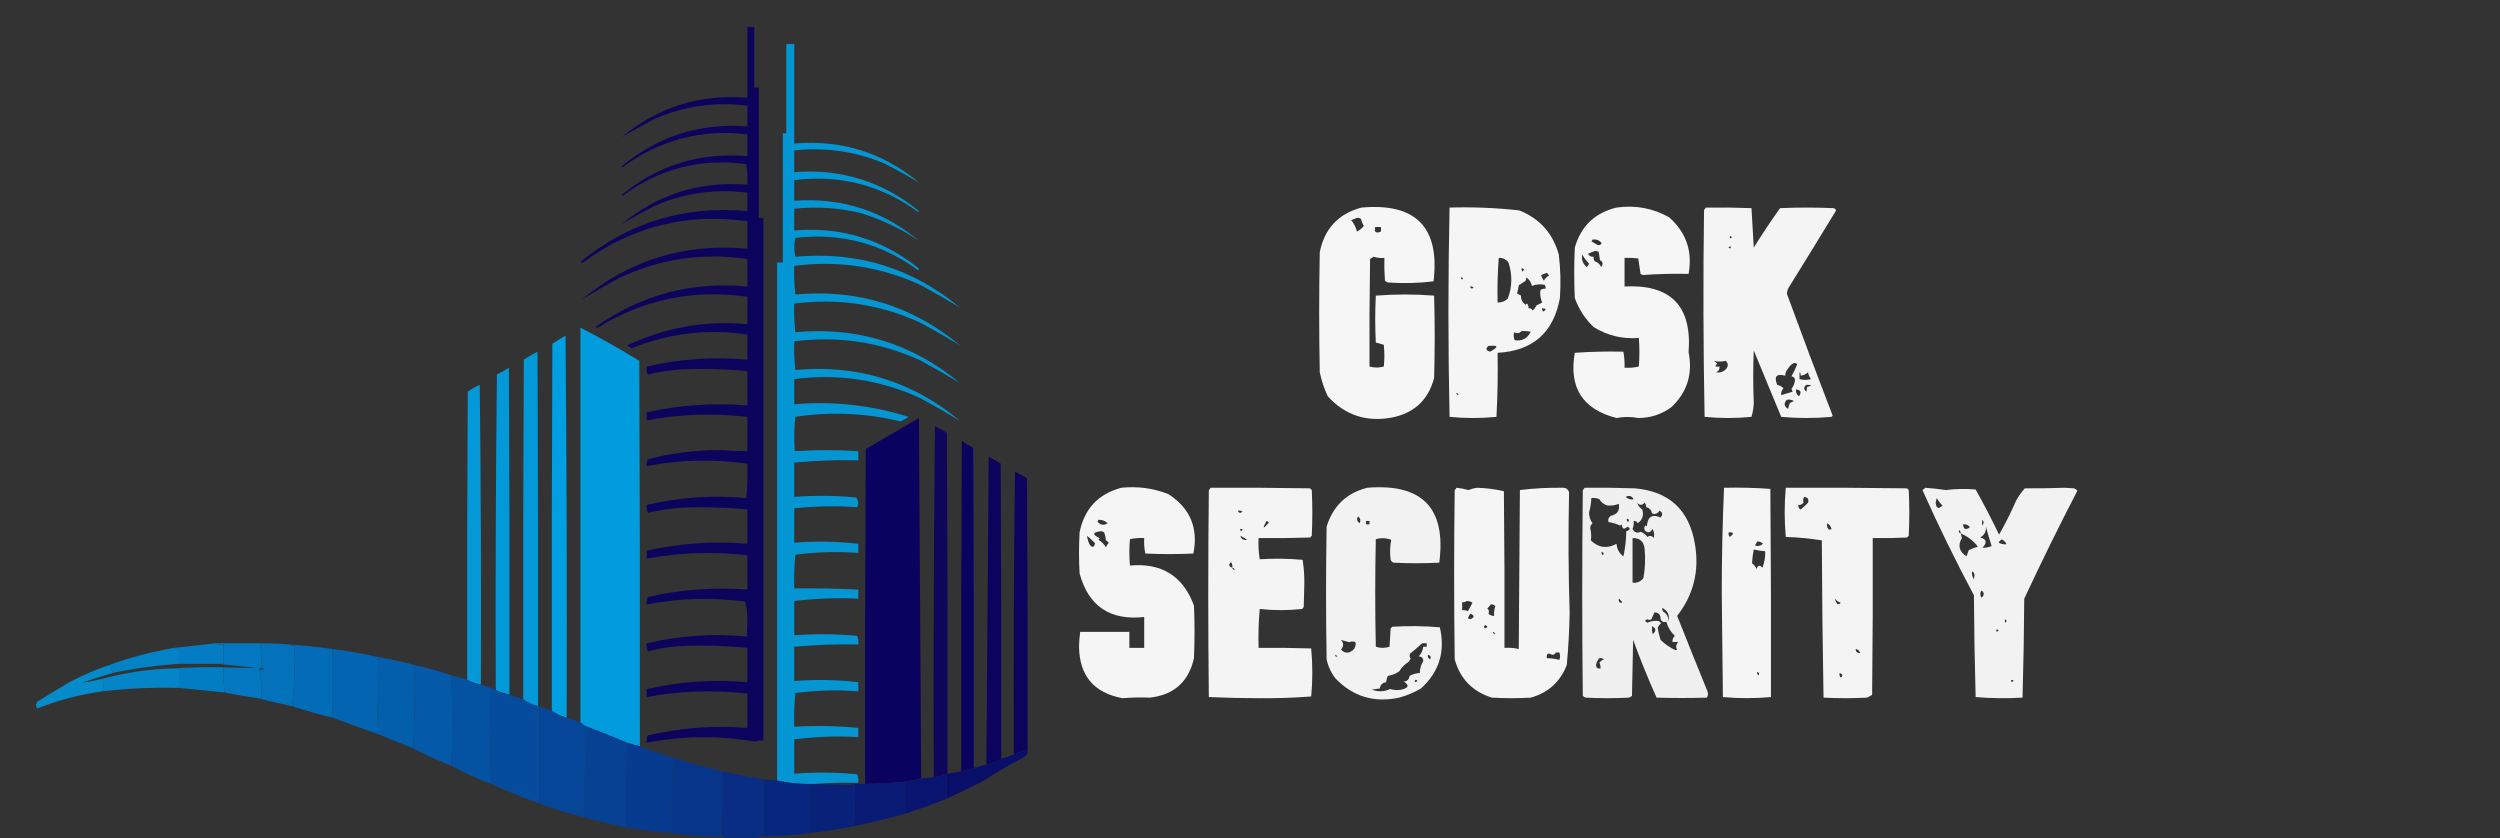 <?xml version="1.0" encoding="UTF-8"?>
<!DOCTYPE svg PUBLIC "-//W3C//DTD SVG 1.1//EN" "http://www.w3.org/Graphics/SVG/1.1/DTD/svg11.dtd">
<svg xmlns="http://www.w3.org/2000/svg" version="1.1" width="2186px" height="733px" style="shape-rendering:geometricPrecision; text-rendering:geometricPrecision; image-rendering:optimizeQuality; fill-rule:evenodd; clip-rule:evenodd" xmlns:xlink="http://www.w3.org/1999/xlink">
<rect width="100%" height="100%" fill="#333333" stroke="none"/>
<g><path style="opacity:0.933" fill="#0a0260" d="M 653.5,23.5 C 655.5,23.5 657.5,23.5 659.5,23.5C 659.5,41.167 659.5,58.833 659.5,76.5C 660.833,76.5 662.167,76.5 663.5,76.5C 663.5,114.5 663.5,152.5 663.5,190.5C 664.833,190.5 666.167,190.5 667.5,190.5C 667.5,342.833 667.5,495.167 667.5,647.5C 664.881,647.232 662.381,647.565 660,648.5C 628.481,642.993 596.981,643.327 565.5,649.5C 565.244,647.208 565.577,645.041 566.5,643C 595.159,636.321 624.159,634.154 653.5,636.5C 653.5,626.5 653.5,616.5 653.5,606.5C 623.992,603.072 594.658,604.072 565.5,609.5C 565.5,607.167 565.5,604.833 565.5,602.5C 594.51,595.863 623.843,593.863 653.5,596.5C 653.5,586.5 653.5,576.5 653.5,566.5C 633.55,564.557 613.55,564.057 593.5,565C 584.355,565.711 575.355,567.211 566.5,569.5C 565.526,567.257 565.192,564.924 565.5,562.5C 594.374,555.735 623.54,553.735 653,556.5C 653.167,551.5 653.333,546.5 653.5,541.5C 653.471,536.085 652.805,530.918 651.5,526C 622.693,522.228 594.027,523.061 565.5,528.5C 565.244,526.208 565.577,524.041 566.5,522C 595.169,515.433 624.169,513.267 653.5,515.5C 653.5,505.5 653.5,495.5 653.5,485.5C 623.996,482.086 594.663,483.086 565.5,488.5C 565.5,486.167 565.5,483.833 565.5,481.5C 594.514,474.971 623.847,472.971 653.5,475.5C 653.5,465.5 653.5,455.5 653.5,445.5C 633.882,443.582 614.215,443.082 594.5,444C 585.04,444.804 575.707,446.304 566.5,448.5C 565.526,446.257 565.192,443.924 565.5,441.5C 594.18,434.767 623.18,432.767 652.5,435.5C 653.499,425.522 653.832,415.522 653.5,405.5C 624.07,401.25 594.737,401.917 565.5,407.5C 565.201,405.396 565.534,403.396 566.5,401.5C 586.814,396.28 607.48,393.613 628.5,393.5C 636.827,394.055 645.16,394.388 653.5,394.5C 653.5,384.5 653.5,374.5 653.5,364.5C 624,361.101 594.666,362.101 565.5,367.5C 565.5,365.167 565.5,362.833 565.5,360.5C 594.521,354.082 623.855,352.082 653.5,354.5C 653.5,344.5 653.5,334.5 653.5,324.5C 634.212,322.611 614.879,322.111 595.5,323C 585.696,323.71 576.029,325.21 566.5,327.5C 565.526,325.257 565.192,322.924 565.5,320.5C 594.505,313.75 623.838,311.75 653.5,314.5C 653.5,307.167 653.5,299.833 653.5,292.5C 618.715,287.345 585.048,291.345 552.5,304.5C 550.998,303.917 549.665,303.084 548.5,302C 581.764,286.223 616.764,280.056 653.5,283.5C 653.5,275.5 653.5,267.5 653.5,259.5C 606.927,252.781 563.594,261.614 523.5,286C 522.5,286.667 521.5,286.667 520.5,286C 560.309,257.796 604.642,245.962 653.5,250.5C 653.5,242.5 653.5,234.5 653.5,226.5C 614.488,220.763 577.155,226.263 541.5,243C 530.154,249.159 519.154,255.492 508.5,262C 550.516,227.236 598.849,212.403 653.5,217.5C 653.5,209.5 653.5,201.5 653.5,193.5C 600.903,186.066 553.236,197.899 510.5,229C 509.5,229.667 508.5,229.667 507.5,229C 549.962,194.377 598.628,179.543 653.5,184.5C 653.5,179.167 653.5,173.833 653.5,168.5C 625.421,164.885 598.421,168.718 572.5,180C 562.492,185.161 552.825,190.494 543.5,196C 575.352,169.695 612.018,158.195 653.5,161.5C 653.829,155.463 653.496,149.463 652.5,143.5C 612.547,138.197 576.38,147.53 544,171.5C 543.833,171.167 543.667,170.833 543.5,170.5C 575.455,144.338 612.122,133.005 653.5,136.5C 653.5,130.167 653.5,123.833 653.5,117.5C 613.061,112.733 576.561,122.4 544,146.5C 543.833,146.167 543.667,145.833 543.5,145.5C 575.22,119.056 611.887,107.389 653.5,110.5C 653.5,104.5 653.5,98.5 653.5,92.5C 625.41,88.822 598.41,92.656 572.5,104C 562.492,109.161 552.825,114.494 543.5,120C 575.288,93.574 611.955,82.074 653.5,85.5C 653.5,64.833 653.5,44.167 653.5,23.5 Z"/></g>
<g><path style="opacity:0.918" fill="#009ee1" d="M 711.5,685.5 C 710.167,685.5 708.833,685.5 707.5,685.5C 697.907,685.57 688.573,684.57 679.5,682.5C 679.5,531.5 679.5,380.5 679.5,229.5C 681.167,229.5 682.833,229.5 684.5,229.5C 684.5,191.833 684.5,154.167 684.5,116.5C 685.5,116.5 686.5,116.5 687.5,116.5C 687.5,90.5 687.5,64.5 687.5,38.5C 689.833,38.5 692.167,38.5 694.5,38.5C 694.5,67.5 694.5,96.5 694.5,125.5C 735.635,121.992 771.968,133.326 803.5,159.5C 794.056,153.925 784.056,148.425 773.5,143C 748.172,132.405 721.838,128.572 694.5,131.5C 694.5,137.833 694.5,144.167 694.5,150.5C 735.505,147.393 771.838,158.727 803.5,184.5C 803.333,184.833 803.167,185.167 803,185.5C 770.602,161.858 734.435,152.525 694.5,157.5C 694.5,163.5 694.5,169.5 694.5,175.5C 735.743,172.583 772.076,184.25 803.5,210.5C 787.827,199.875 770.494,191.708 751.5,186C 732.695,181.647 713.695,180.48 694.5,182.5C 694.5,188.833 694.5,195.167 694.5,201.5C 734.861,198.123 770.861,208.956 802.5,234C 803.451,234.718 803.617,235.551 803,236.5C 771.002,212.874 735.169,203.374 695.5,208C 694.194,213.446 694.194,218.946 695.5,224.5C 749.757,219.533 797.757,234.366 839.5,269C 828.178,262.159 816.512,255.493 804.5,249C 769.418,233.031 732.751,227.531 694.5,232.5C 694.169,240.86 694.502,249.193 695.5,257.5C 749.757,252.533 797.757,267.366 839.5,302C 828.178,295.159 816.512,288.493 804.5,282C 769.418,266.031 732.751,260.531 694.5,265.5C 694.169,273.86 694.502,282.193 695.5,290.5C 749.757,285.533 797.757,300.366 839.5,335C 828.178,328.159 816.512,321.493 804.5,315C 769.402,299.029 732.735,293.529 694.5,298.5C 694.169,306.86 694.502,315.193 695.5,323.5C 749.758,318.533 797.758,333.367 839.5,368C 828.178,361.159 816.512,354.493 804.5,348C 769.402,332.029 732.735,326.529 694.5,331.5C 694.5,338.833 694.5,346.167 694.5,353.5C 728.594,350.585 761.927,354.251 794.5,364.5C 792.292,366.102 789.959,367.436 787.5,368.5C 757.073,361.117 726.406,359.784 695.5,364.5C 694.334,374.483 694.168,384.483 695,394.5C 713.439,393.287 731.939,393.287 750.5,394.5C 750.5,397.167 750.5,399.833 750.5,402.5C 731.78,402.078 713.114,402.745 694.5,404.5C 694.5,414.5 694.5,424.5 694.5,434.5C 712.508,433.09 730.508,433.257 748.5,435C 750.662,437.522 750.995,440.355 749.5,443.5C 731.168,442.176 712.834,442.509 694.5,444.5C 694.5,454.5 694.5,464.5 694.5,474.5C 713.202,473.022 731.869,473.355 750.5,475.5C 750.5,478.167 750.5,480.833 750.5,483.5C 732.129,482.14 713.795,482.64 695.5,485C 694.514,494.75 694.181,504.584 694.5,514.5C 713.183,514.278 731.85,514.611 750.5,515.5C 750.5,518.167 750.5,520.833 750.5,523.5C 731.908,522.606 713.241,523.273 694.5,525.5C 694.5,535.5 694.5,545.5 694.5,555.5C 712.838,554.103 731.172,554.269 749.5,556C 750.435,558.381 750.768,560.881 750.5,563.5C 731.788,563.15 713.121,563.817 694.5,565.5C 694.5,575.5 694.5,585.5 694.5,595.5C 713.205,594.025 731.872,594.359 750.5,596.5C 750.5,599.167 750.5,601.833 750.5,604.5C 732.129,603.073 713.796,603.573 695.5,606C 694.514,615.75 694.181,625.584 694.5,635.5C 713.182,634.352 731.848,634.686 750.5,636.5C 750.5,639.167 750.5,641.833 750.5,644.5C 731.776,643.45 713.109,644.117 694.5,646.5C 694.5,656.5 694.5,666.5 694.5,676.5C 712.829,675.111 731.163,675.277 749.5,677C 750.435,679.381 750.768,681.881 750.5,684.5C 737.323,684.171 724.323,684.505 711.5,685.5 Z"/></g>
<g><path style="opacity:0.954" fill="#fefffe" d="M 1190.5,181.5 C 1238.1,177.262 1259.1,198.762 1253.5,246C 1240.26,247.629 1226.93,247.962 1213.5,247C 1212.58,246.626 1211.75,246.126 1211,245.5C 1210.5,238.842 1210.33,232.175 1210.5,225.5C 1207.22,225.784 1204.06,225.451 1201,224.5C 1200,225.167 1199,225.833 1198,226.5C 1197.5,257.832 1197.33,289.165 1197.5,320.5C 1201.71,321.659 1205.88,321.659 1210,320.5C 1210.67,314.167 1210.67,307.833 1210,301.5C 1207.67,300.833 1205.33,300.167 1203,299.5C 1202.33,285.833 1202.33,272.167 1203,258.5C 1220,257.167 1237,257.167 1254,258.5C 1254.67,282.5 1254.67,306.5 1254,330.5C 1248.95,349.553 1236.78,361.053 1217.5,365C 1195.01,369.324 1176.18,363.158 1161,346.5C 1157.83,339.809 1155.49,332.809 1154,325.5C 1153.33,290.5 1153.33,255.5 1154,220.5C 1158.15,199.856 1170.31,186.856 1190.5,181.5 Z M 1186.5,190.5 C 1187.82,190.33 1188.99,190.663 1190,191.5C 1190.56,193.615 1191.39,195.615 1192.5,197.5C 1190.91,199.633 1188.91,201.299 1186.5,202.5C 1185.59,198.751 1183.92,195.418 1181.5,192.5C 1183.29,191.83 1184.96,191.163 1186.5,190.5 Z M 1202.5,198.5 C 1204.17,198.5 1205.83,198.5 1207.5,198.5C 1207.5,199.833 1207.5,201.167 1207.5,202.5C 1203.01,204.335 1201.35,203.002 1202.5,198.5 Z"/></g>
<g><path style="opacity:0.95" fill="#fefffe" d="M 1267.5,181.5 C 1287.91,180.885 1308.24,181.719 1328.5,184C 1346.3,191.138 1357.8,203.972 1363,222.5C 1364.54,235.124 1364.87,247.791 1364,260.5C 1358.51,290.823 1340.34,306.823 1309.5,308.5C 1309.83,327.179 1309.5,345.845 1308.5,364.5C 1294.83,365.833 1281.17,365.833 1267.5,364.5C 1266.17,303.432 1266.17,242.432 1267.5,181.5 Z M 1310.5,225.5 C 1314.03,225.346 1316.86,226.679 1319,229.5C 1322.49,240.095 1322.32,250.595 1318.5,261C 1316.06,263.428 1313.06,264.595 1309.5,264.5C 1309.19,251.421 1309.52,238.421 1310.5,225.5 Z M 1330.5,234.5 C 1332.97,234.947 1333.14,235.947 1331,237.5C 1330.52,236.552 1330.35,235.552 1330.5,234.5 Z M 1352.5,238.5 C 1353.27,239.172 1353.93,240.005 1354.5,241C 1352.45,241.93 1350.95,243.43 1350,245.5C 1348.89,244 1348.05,242.333 1347.5,240.5C 1349.29,239.83 1350.96,239.163 1352.5,238.5 Z M 1277.5,242.5 C 1279.34,242.639 1279.67,243.306 1278.5,244.5C 1277.7,244.043 1277.37,243.376 1277.5,242.5 Z M 1334.5,242.5 C 1337.16,244.236 1338.82,246.736 1339.5,250C 1342.91,248.621 1346.57,248.287 1350.5,249C 1351.34,250.011 1351.67,251.178 1351.5,252.5C 1349.86,252.286 1348.36,252.62 1347,253.5C 1346.41,257.297 1346.91,260.964 1348.5,264.5C 1346.89,265.427 1345.22,266.261 1343.5,267C 1342.7,268.771 1341.53,270.271 1340,271.5C 1339.29,270.027 1338.12,269.36 1336.5,269.5C 1336.65,268.448 1336.48,267.448 1336,266.5C 1335.33,265.167 1334.67,265.167 1334,266.5C 1331.05,264.329 1329.72,261.663 1330,258.5C 1328.79,257.929 1327.63,257.262 1326.5,256.5C 1327.21,254.224 1327.71,251.891 1328,249.5C 1330,248.167 1332,246.833 1334,245.5C 1334.48,244.552 1334.65,243.552 1334.5,242.5 Z M 1285.5,250.5 C 1286.68,250.281 1287.68,250.614 1288.5,251.5C 1286.95,252.798 1285.95,252.465 1285.5,250.5 Z M 1348.5,269.5 C 1351.96,269.667 1352.29,270.667 1349.5,272.5C 1348.61,271.675 1348.28,270.675 1348.5,269.5 Z M 1330.5,289.5 C 1333.19,289.336 1335.85,289.503 1338.5,290C 1335.56,295.967 1330.89,298.467 1324.5,297.5C 1323.46,295.232 1323.29,292.899 1324,290.5C 1326.46,291.842 1328.62,291.509 1330.5,289.5 Z M 1301.5,302.5 C 1310.24,301.602 1310.74,303.269 1303,307.5C 1299.26,306.525 1298.76,304.859 1301.5,302.5 Z M 1273.5,343.5 C 1274.29,343.783 1274.96,344.283 1275.5,345C 1274.18,345.528 1273.52,345.028 1273.5,343.5 Z"/></g>
<g><path style="opacity:0.954" fill="#fefffe" d="M 1413.5,181.5 C 1429.87,179.163 1445.2,181.997 1459.5,190C 1474.42,203.267 1480.09,219.767 1476.5,239.5C 1462.92,239.177 1449.42,239.51 1436,240.5C 1435.59,240.043 1435.09,239.709 1434.5,239.5C 1433.81,234.952 1433.14,230.452 1432.5,226C 1428.51,225.501 1424.51,225.334 1420.5,225.5C 1420.5,233.833 1420.5,242.167 1420.5,250.5C 1460.93,248.434 1479.6,267.601 1476.5,308C 1480.28,326.936 1475.28,342.936 1461.5,356C 1452.93,362.307 1443.26,365.473 1432.5,365.5C 1426.16,364.286 1419.83,364.286 1413.5,365.5C 1383.82,357.942 1371.65,338.942 1377,308.5C 1391.09,307.51 1405.25,307.176 1419.5,307.5C 1420.31,312.119 1420.65,316.786 1420.5,321.5C 1424.77,321.797 1428.93,321.464 1433,320.5C 1433.67,312.167 1433.67,303.833 1433,295.5C 1418.78,296.634 1405.61,293.468 1393.5,286C 1385.93,278.776 1380.43,270.276 1377,260.5C 1376.33,245.833 1376.33,231.167 1377,216.5C 1382.4,197.727 1394.56,186.06 1413.5,181.5 Z M 1392.5,209.5 C 1395.76,209.014 1398.42,210.014 1400.5,212.5C 1399.65,214.283 1398.32,214.783 1396.5,214C 1394.83,213 1393.17,212 1391.5,211C 1392.06,210.617 1392.39,210.117 1392.5,209.5 Z M 1394.5,219.5 C 1395.82,219.33 1396.99,219.663 1398,220.5C 1398.33,222.833 1398.67,225.167 1399,227.5C 1401.71,228.901 1402.04,230.901 1400,233.5C 1398.97,230.967 1397.13,229.301 1394.5,228.5C 1393.57,227.311 1393.24,225.978 1393.5,224.5C 1391.32,224.716 1389.65,223.883 1388.5,222C 1390.5,220.981 1392.5,220.148 1394.5,219.5 Z M 1383.5,222.5 C 1385.06,225.407 1387.06,228.074 1389.5,230.5C 1389.08,231.672 1388.41,232.672 1387.5,233.5C 1383.99,230.683 1382.66,227.017 1383.5,222.5 Z"/></g>
<g><path style="opacity:0.942" fill="#fefffe" d="M 1491.5,181.5 C 1504.84,181.333 1518.17,181.5 1531.5,182C 1532.16,193.439 1532.82,204.939 1533.5,216.5C 1540.81,204.708 1548.47,193.208 1556.5,182C 1572.17,181.333 1587.83,181.333 1603.5,182C 1604.43,182.388 1605.09,183.055 1605.5,184C 1591.8,206.567 1577.97,229.067 1564,251.5C 1563.04,253.199 1562.54,255.033 1562.5,257C 1575.54,292.617 1588.87,328.117 1602.5,363.5C 1602.17,363.833 1601.83,364.167 1601.5,364.5C 1586.83,365.833 1572.17,365.833 1557.5,364.5C 1549.5,345.167 1541.5,325.833 1533.5,306.5C 1532.85,321.793 1532.85,337.126 1533.5,352.5C 1533.3,356.582 1532.63,360.582 1531.5,364.5C 1517.83,365.833 1504.17,365.833 1490.5,364.5C 1489.33,304.169 1489.17,243.836 1490,183.5C 1490.72,182.956 1491.22,182.289 1491.5,181.5 Z M 1512.5,206.5 C 1514.34,206.639 1514.67,207.306 1513.5,208.5C 1512.7,208.043 1512.37,207.376 1512.5,206.5 Z M 1513.5,215.5 C 1513.36,217.337 1512.69,217.67 1511.5,216.5C 1511.96,215.702 1512.62,215.369 1513.5,215.5 Z M 1498.5,315.5 C 1501.76,316.367 1505.26,316.367 1509,315.5C 1511.52,317.984 1511.35,320.651 1508.5,323.5C 1505.98,325.464 1503.32,326.13 1500.5,325.5C 1502.76,324.579 1503.76,322.912 1503.5,320.5C 1499.71,320.992 1499.04,320.159 1501.5,318C 1500.63,316.955 1499.63,316.122 1498.5,315.5 Z M 1568.5,317.5 C 1569.68,317.281 1570.68,317.614 1571.5,318.5C 1570.06,322.073 1568.39,325.573 1566.5,329C 1568.65,329.479 1569.65,330.812 1569.5,333C 1569.04,335.584 1568.04,337.917 1566.5,340C 1566.74,340.873 1567.07,341.707 1567.5,342.5C 1564.15,343.515 1560.81,344.515 1557.5,345.5C 1557.25,343.173 1557.91,341.173 1559.5,339.5C 1558.01,337.988 1556.18,336.988 1554,336.5C 1551,329.167 1553.33,326.5 1561,328.5C 1561.02,326.079 1562.02,323.746 1564,321.5C 1565.2,319.714 1566.7,318.381 1568.5,317.5 Z M 1573.5,325.5 C 1574.4,326.209 1574.74,327.209 1574.5,328.5C 1576.97,328.201 1579.14,327.201 1581,325.5C 1581.17,327.372 1582.01,329.372 1583.5,331.5C 1580.2,332.401 1576.87,332.401 1573.5,331.5C 1573.5,329.5 1573.5,327.5 1573.5,325.5 Z M 1579.5,336.5 C 1584.54,336.451 1584.71,337.118 1580,338.5C 1579.92,340.085 1579.75,341.418 1579.5,342.5C 1577,340.604 1577,338.604 1579.5,336.5 Z M 1570.5,340.5 C 1574.63,341.006 1575.47,343.006 1573,346.5C 1570.98,345.045 1570.15,343.045 1570.5,340.5 Z M 1562.5,349.5 C 1564.6,349.201 1566.6,349.534 1568.5,350.5C 1567.37,351.262 1566.21,351.929 1565,352.5C 1564.24,354.497 1563.74,356.163 1563.5,357.5C 1559.86,355.308 1559.53,352.641 1562.5,349.5 Z"/></g>
<g><path style="opacity:0.976" fill="#009fe2" d="M 559.5,652.5 C 555.765,651.699 552.099,650.699 548.5,649.5C 537.014,644.597 525.347,639.931 513.5,635.5C 511.19,634.675 509.19,633.342 507.5,631.5C 507.5,516.5 507.5,401.5 507.5,286.5C 524.974,295.49 542.14,305.157 559,315.5C 559.5,427.833 559.667,540.166 559.5,652.5 Z"/></g>
<g><path style="opacity:0.999" fill="#009fe2" d="M 495.5,627.5 C 490.715,626.249 486.381,624.249 482.5,621.5C 482.333,514.499 482.5,407.499 483,300.5C 486.75,298.041 490.583,295.708 494.5,293.5C 495.5,404.831 495.833,516.165 495.5,627.5 Z"/></g>
<g><path style="opacity:0.94" fill="#009ee2" d="M 470.5,617.5 C 465.715,616.249 461.381,614.249 457.5,611.5C 457.333,512.499 457.5,413.499 458,314.5C 461.836,311.914 465.836,309.581 470,307.5C 470.5,410.833 470.667,514.166 470.5,617.5 Z"/></g>
<g><path style="opacity:0.945" fill="#009fe2" d="M 445.5,607.5 C 441.832,606.444 438.165,605.278 434.5,604C 433.944,603.617 433.611,603.117 433.5,602.5C 433.167,510.831 433.5,419.164 434.5,327.5C 438.129,325.7 441.629,323.7 445,321.5C 445.5,416.833 445.667,512.166 445.5,607.5 Z"/></g>
<g><path style="opacity:0.938" fill="#009fe2" d="M 420.5,598.5 C 416.216,597.739 412.216,596.405 408.5,594.5C 408.333,510.499 408.5,426.499 409,342.5C 412.256,340.121 415.756,338.121 419.5,336.5C 420.5,423.831 420.833,511.164 420.5,598.5 Z"/></g>
<g><path style="opacity:0.996" fill="#0a0260" d="M 805.5,680.5 C 800.887,681.79 796.22,682.79 791.5,683.5C 779.859,684.575 768.192,685.242 756.5,685.5C 756.333,587.833 756.5,490.166 757,392.5C 772.582,383.626 788.082,374.626 803.5,365.5C 804.167,470.666 804.833,575.666 805.5,680.5 Z"/></g>
<g><path style="opacity:0.891" fill="#0a0260" d="M 828.5,676.5 C 826.833,677.167 825.167,677.833 823.5,678.5C 821.097,678.448 818.764,678.781 816.5,679.5C 816.167,577.164 816.5,474.831 817.5,372.5C 821.129,374.3 824.629,376.3 828,378.5C 828.5,477.833 828.667,577.166 828.5,676.5 Z"/></g>
<g><path style="opacity:0.972" fill="#0a0260" d="M 851.5,671.5 C 847.893,672.652 844.227,673.652 840.5,674.5C 840.333,578.166 840.5,481.833 841,385.5C 844.168,387.752 847.501,389.752 851,391.5C 851.5,484.833 851.667,578.166 851.5,671.5 Z"/></g>
<g><path style="opacity:0.959" fill="#0a0260" d="M 875.5,663.5 C 871.478,665.734 867.144,667.401 862.5,668.5C 863.164,578.901 863.831,489.235 864.5,399.5C 868.244,401.121 871.744,403.121 875,405.5C 875.5,491.499 875.667,577.499 875.5,663.5 Z"/></g>
<g><path style="opacity:0.95" fill="#0a0260" d="M 898.5,655.5 C 894.562,657.035 890.562,658.368 886.5,659.5C 886.167,577.164 886.5,494.831 887.5,412.5C 891.244,414.121 894.744,416.121 898,418.5C 898.5,497.499 898.667,576.499 898.5,655.5 Z"/></g>
<g><path style="opacity:0.951" fill="#fefffe" d="M 980.5,426.5 C 994.697,425.024 1008.36,426.857 1021.5,432C 1040.6,444.223 1047.94,461.557 1043.5,484C 1029.5,484.667 1015.5,484.667 1001.5,484C 1000.53,479.599 1000.2,475.099 1000.5,470.5C 996.233,470.203 992.066,470.536 988,471.5C 987.333,479.167 987.333,486.833 988,494.5C 1015.79,492.009 1034.45,503.675 1044,529.5C 1044.67,544.833 1044.67,560.167 1044,575.5C 1039.38,596.119 1026.55,607.619 1005.5,610C 997.483,609.697 989.483,609.864 981.5,610.5C 956.536,605.87 943.869,590.87 943.5,565.5C 943.601,561.132 943.935,556.799 944.5,552.5C 958.833,552.5 973.167,552.5 987.5,552.5C 987.5,557.167 987.5,561.833 987.5,566.5C 991.833,566.5 996.167,566.5 1000.5,566.5C 1000.5,557.5 1000.5,548.5 1000.5,539.5C 970.634,542.746 951.8,530.079 944,501.5C 943.333,489.5 943.333,477.5 944,465.5C 948.12,444.883 960.287,431.883 980.5,426.5 Z M 960.5,454.5 C 963.588,454.377 966.255,455.377 968.5,457.5C 965.251,459.72 962.251,459.22 959.5,456C 960.056,455.617 960.389,455.117 960.5,454.5 Z M 962.5,464.5 C 963.583,464.539 964.583,464.873 965.5,465.5C 966.314,467.766 966.814,470.1 967,472.5C 967.925,473.047 968.758,473.713 969.5,474.5C 968.469,475.7 967.635,477.034 967,478.5C 965.403,475.781 963.237,473.614 960.5,472C 960.957,471.586 961.291,471.086 961.5,470.5C 954.88,467.442 955.213,465.442 962.5,464.5 Z M 950.5,468.5 C 952.917,470.411 955.25,472.578 957.5,475C 956.74,478.667 955.24,479.167 953,476.5C 951.659,473.978 950.826,471.311 950.5,468.5 Z"/></g>
<g><path style="opacity:0.945" fill="#fefffe" d="M 1058.5,426.5 C 1087.5,426.333 1116.5,426.5 1145.5,427C 1146,427.5 1146.5,428 1147,428.5C 1147.67,441.833 1147.67,455.167 1147,468.5C 1146.5,469 1146,469.5 1145.5,470C 1130.5,470.5 1115.5,470.667 1100.5,470.5C 1100.19,476.758 1100.52,482.924 1101.5,489C 1114.03,488.235 1126.53,488.402 1139,489.5C 1140.13,496.566 1140.63,503.733 1140.5,511C 1140.33,517.5 1140.17,524 1140,530.5C 1139.69,531.308 1139.19,531.975 1138.5,532.5C 1126.17,533.833 1113.83,533.833 1101.5,532.5C 1100.5,543.814 1100.17,555.147 1100.5,566.5C 1115.84,566.333 1131.17,566.5 1146.5,567C 1147.83,581 1147.83,595 1146.5,609C 1131.42,610.152 1116.26,610.652 1101,610.5C 1086.26,610.496 1071.59,610.163 1057,609.5C 1056.33,549.167 1056.33,488.833 1057,428.5C 1057.72,427.956 1058.22,427.289 1058.5,426.5 Z M 1082.5,446.5 C 1083.98,446.238 1085.31,446.571 1086.5,447.5C 1085.83,447.833 1085.17,448.167 1084.5,448.5C 1083.29,448.253 1082.62,447.586 1082.5,446.5 Z M 1107.5,455.5 C 1108.29,455.783 1108.96,456.283 1109.5,457C 1104.26,462.928 1103.59,462.428 1107.5,455.5 Z M 1084.5,462.5 C 1087,462.511 1087.17,463.178 1085,464.5C 1084.54,463.906 1084.37,463.239 1084.5,462.5 Z M 1084.5,468.5 C 1086.6,469.412 1088.6,470.579 1090.5,472C 1087.4,472.619 1085.4,471.452 1084.5,468.5 Z M 1077.5,496.5 C 1074.3,495.161 1073.97,493.494 1076.5,491.5C 1077.45,493.045 1077.79,494.712 1077.5,496.5 Z M 1077.5,496.5 C 1078.83,496.5 1079.5,497.167 1079.5,498.5C 1078.5,498.167 1077.83,497.5 1077.5,496.5 Z"/></g>
<g><path style="opacity:0.934" fill="#fefffe" d="M 1195.5,426.5 C 1243.71,422.537 1264.71,444.37 1258.5,492C 1245.17,492.667 1231.83,492.667 1218.5,492C 1217.33,491.5 1216.5,490.667 1216,489.5C 1215.19,483.584 1215.36,477.75 1216.5,472C 1212.01,470.331 1207.51,470.165 1203,471.5C 1202.33,502.833 1202.33,534.167 1203,565.5C 1207,566.833 1211,566.833 1215,565.5C 1215.33,560.167 1215.67,554.833 1216,549.5C 1216.5,549 1217,548.5 1217.5,548C 1231.41,547.177 1245.24,547.344 1259,548.5C 1263.92,569.717 1258.42,587.55 1242.5,602C 1236.53,605.482 1230.2,608.149 1223.5,610C 1201.77,614.688 1183.27,609.188 1168,593.5C 1164,588.487 1161.33,582.82 1160,576.5C 1159.33,537.833 1159.33,499.167 1160,460.5C 1165.55,442.443 1177.39,431.11 1195.5,426.5 Z M 1187.5,451.5 C 1189.44,453.011 1189.94,455.011 1189,457.5C 1186.52,455.912 1186.02,453.912 1187.5,451.5 Z M 1194.5,455.5 C 1195.5,455.5 1196.5,455.5 1197.5,455.5C 1197.5,456.5 1197.5,457.5 1197.5,458.5C 1196.5,458.5 1195.5,458.5 1194.5,458.5C 1194.5,457.5 1194.5,456.5 1194.5,455.5 Z M 1172.5,559.5 C 1174.83,560.151 1177.16,560.818 1179.5,561.5C 1185.46,559.78 1186.96,561.78 1184,567.5C 1180,571.604 1176.17,571.771 1172.5,568C 1175.06,565.177 1175.06,562.343 1172.5,559.5 Z M 1243.5,562.5 C 1244.83,562.5 1246.17,562.5 1247.5,562.5C 1247.5,563.5 1247.5,564.5 1247.5,565.5C 1246.5,565.5 1245.5,565.5 1244.5,565.5C 1244.12,568.769 1242.78,571.603 1240.5,574C 1243.19,574.027 1244.53,575.36 1244.5,578C 1242.5,581.179 1241.5,584.679 1241.5,588.5C 1238.31,588.618 1235.31,589.451 1232.5,591C 1232.17,594 1230.5,595.667 1227.5,596C 1232.5,599.116 1231.83,601.45 1225.5,603C 1222.13,603.663 1218.8,603.496 1215.5,602.5C 1210.27,604.925 1204.94,605.092 1199.5,603C 1201.83,602.667 1204.17,602.333 1206.5,602C 1207,598.833 1208.83,597 1212,596.5C 1212.25,594.567 1212.75,592.734 1213.5,591C 1217.17,590.443 1220.51,589.11 1223.5,587C 1225.7,583.465 1228.53,580.632 1232,578.5C 1232.37,577.584 1232.87,576.75 1233.5,576C 1232.45,574.612 1232.28,573.112 1233,571.5C 1236.66,568.601 1240.16,565.601 1243.5,562.5 Z M 1167.5,572.5 C 1168.29,572.783 1168.96,573.283 1169.5,574C 1168.18,574.528 1167.52,574.028 1167.5,572.5 Z M 1248.5,572.5 C 1250.94,573.13 1251.6,574.463 1250.5,576.5C 1248.89,575.68 1248.22,574.346 1248.5,572.5 Z M 1237.5,594.5 C 1238.38,594.369 1239.04,594.702 1239.5,595.5C 1237.19,596.873 1236.52,596.54 1237.5,594.5 Z"/></g>
<g><path style="opacity:0.953" fill="#fefffe" d="M 1273.5,426.5 C 1277.05,426.844 1280.55,427.511 1284,428.5C 1286.42,427.526 1288.92,426.86 1291.5,426.5C 1299.59,426.751 1307.42,427.751 1315,429.5C 1315.5,475.165 1315.67,520.832 1315.5,566.5C 1319.77,566.203 1323.93,566.536 1328,567.5C 1328.33,521.167 1328.67,474.833 1329,428.5C 1341.44,426.966 1353.94,426.299 1366.5,426.5C 1369.3,426.464 1371.13,427.797 1372,430.5C 1371.22,465.644 1371.39,500.811 1372.5,536C 1372.22,551.222 1371.39,566.389 1370,581.5C 1364.22,596.278 1353.72,605.778 1338.5,610C 1327.17,610.667 1315.83,610.667 1304.5,610C 1287.55,604.716 1276.72,593.549 1272,576.5C 1271.33,527.167 1271.33,477.833 1272,428.5C 1272.72,427.956 1273.22,427.289 1273.5,426.5 Z M 1282.5,525.5 C 1284.31,525.491 1285.98,525.991 1287.5,527C 1286.26,529.563 1284.93,532.063 1283.5,534.5C 1281.93,533.691 1280.26,533.357 1278.5,533.5C 1278.5,531.167 1278.5,528.833 1278.5,526.5C 1280.1,526.768 1281.43,526.434 1282.5,525.5 Z M 1303.5,528.5 C 1305.1,528.312 1306.44,528.812 1307.5,530C 1306.56,532.719 1306.22,535.552 1306.5,538.5C 1304.52,538.617 1302.85,537.95 1301.5,536.5C 1302.35,534.939 1302.01,533.439 1300.5,532C 1301.71,530.961 1302.71,529.794 1303.5,528.5 Z M 1285.5,536.5 C 1289.49,538.176 1289.49,539.843 1285.5,541.5C 1284.83,541.167 1284.17,540.833 1283.5,540.5C 1284.18,539.14 1284.85,537.807 1285.5,536.5 Z M 1298.5,546.5 C 1301.12,547.466 1301.12,548.466 1298.5,549.5C 1297.44,548.575 1297.44,547.575 1298.5,546.5 Z M 1305.5,552.5 C 1306.29,552.783 1306.96,553.283 1307.5,554C 1306.18,554.528 1305.52,554.028 1305.5,552.5 Z M 1360.5,570.5 C 1361.5,570.5 1362.5,570.5 1363.5,570.5C 1364.33,572.752 1364.33,574.919 1363.5,577C 1360.03,576.092 1356.36,575.592 1352.5,575.5C 1352.14,571.524 1353.64,570.524 1357,572.5C 1358.7,572.613 1359.87,571.947 1360.5,570.5 Z"/></g>
<g><path style="opacity:0.922" fill="#fefffe" d="M 1385.5,426.5 C 1400.17,426.333 1414.84,426.5 1429.5,427C 1459.46,429.628 1476.96,445.795 1482,475.5C 1486.1,498.986 1480.93,519.986 1466.5,538.5C 1475.25,560.607 1484.09,582.607 1493,604.5C 1493.74,606.441 1493.58,608.274 1492.5,610C 1477.89,610.441 1463.23,610.441 1448.5,610C 1441.09,593.447 1434.26,576.613 1428,559.5C 1427.67,575.833 1427.33,592.167 1427,608.5C 1426.25,609.126 1425.42,609.626 1424.5,610C 1411.83,610.667 1399.17,610.667 1386.5,610C 1385.58,609.626 1384.75,609.126 1384,608.5C 1383.33,548.5 1383.33,488.5 1384,428.5C 1384.72,427.956 1385.22,427.289 1385.5,426.5 Z M 1421.5,434.5 C 1424.37,432.879 1426.7,433.546 1428.5,436.5C 1425.97,437.11 1423.64,436.443 1421.5,434.5 Z M 1391.5,435.5 C 1393.92,435.192 1396.26,435.526 1398.5,436.5C 1400.11,439.284 1402.45,441.118 1405.5,442C 1408.98,442.326 1412.32,441.826 1415.5,440.5C 1416.51,446.326 1414.18,449.826 1408.5,451C 1406.44,452.572 1405.77,454.405 1406.5,456.5C 1410.05,457.016 1413.38,458.016 1416.5,459.5C 1417.09,459.291 1417.59,458.957 1418,458.5C 1418.5,462.705 1420.16,463.371 1423,460.5C 1425.97,461.996 1425.64,463.329 1422,464.5C 1421.91,471.94 1421.08,479.273 1419.5,486.5C 1415.86,483.852 1413.86,480.186 1413.5,475.5C 1405.18,480.023 1397.68,479.023 1391,472.5C 1391.58,468.991 1391.41,465.491 1390.5,462C 1390.49,460.188 1391.16,458.688 1392.5,457.5C 1390.4,454.711 1389.4,451.544 1389.5,448C 1390.62,443.918 1391.29,439.752 1391.5,435.5 Z M 1431.5,439.5 C 1433.68,442.061 1435.84,442.061 1438,439.5C 1438.97,440.678 1439.47,442.011 1439.5,443.5C 1442.39,444.226 1444.06,446.059 1444.5,449C 1447.34,449.915 1449.51,449.081 1451,446.5C 1453.87,447.985 1454.2,449.985 1452,452.5C 1444.53,449.249 1440.53,451.915 1440,460.5C 1439.33,459.167 1438.67,459.167 1438,460.5C 1437.3,463.322 1438.47,464.988 1441.5,465.5C 1443.13,465.032 1444.3,464.032 1445,462.5C 1446.42,465.03 1446.75,467.697 1446,470.5C 1444.48,468.38 1442.64,468.047 1440.5,469.5C 1438.98,467.379 1436.98,465.879 1434.5,465C 1431.41,466.463 1429.08,465.629 1427.5,462.5C 1428.37,460.253 1428.71,457.92 1428.5,455.5C 1430.12,455.36 1431.29,456.027 1432,457.5C 1436.21,454.528 1437.55,450.528 1436,445.5C 1433.76,444.015 1432.26,442.015 1431.5,439.5 Z M 1422.5,453.5 C 1424.46,453.948 1424.8,454.948 1423.5,456.5C 1422.61,455.675 1422.28,454.675 1422.5,453.5 Z M 1427.5,470.5 C 1433.78,470.376 1437.28,473.376 1438,479.5C 1438.88,488.23 1438.54,496.896 1437,505.5C 1434.59,508.62 1431.43,509.953 1427.5,509.5C 1427.5,496.5 1427.5,483.5 1427.5,470.5 Z M 1400.5,482.5 C 1402.33,483.14 1402.67,484.14 1401.5,485.5C 1400.61,484.675 1400.28,483.675 1400.5,482.5 Z M 1415.5,523.5 C 1416.84,524.315 1417.84,525.482 1418.5,527C 1416.07,527.333 1415.07,526.166 1415.5,523.5 Z M 1453.5,531.5 C 1458.31,534.127 1460.15,538.127 1459,543.5C 1459.03,539.534 1457.36,536.534 1454,534.5C 1453.52,533.552 1453.35,532.552 1453.5,531.5 Z M 1446.5,535.5 C 1450.31,535.534 1452.14,537.534 1452,541.5C 1453.24,543.833 1454.91,544.5 1457,543.5C 1458.37,548.417 1460.87,552.583 1464.5,556C 1462.84,557.444 1462.18,559.278 1462.5,561.5C 1464.45,561.193 1466.11,561.193 1467.5,561.5C 1465.47,563.452 1465.13,565.618 1466.5,568C 1466,568.167 1465.5,568.333 1465,568.5C 1460.06,566.199 1455.72,563.199 1452,559.5C 1450.89,556.083 1450.06,552.583 1449.5,549C 1450.1,547.395 1451.1,546.062 1452.5,545C 1451.83,544.333 1451.17,543.667 1450.5,543C 1447.05,542.527 1443.72,543.027 1440.5,544.5C 1438.04,543.304 1438.04,542.304 1440.5,541.5C 1441.86,542.198 1443.03,542.198 1444,541.5C 1444.94,539.512 1445.77,537.512 1446.5,535.5 Z M 1444.5,547.5 C 1448.24,549.427 1448.41,551.761 1445,554.5C 1444.5,552.19 1444.34,549.857 1444.5,547.5 Z M 1398.5,575.5 C 1399.98,575.238 1401.31,575.571 1402.5,576.5C 1400.85,577.148 1399.52,578.148 1398.5,579.5C 1399.31,581.071 1399.64,582.738 1399.5,584.5C 1397.05,584.915 1395.72,583.915 1395.5,581.5C 1395.98,579.199 1396.98,577.199 1398.5,575.5 Z"/></g>
<g><path style="opacity:0.952" fill="#fefffe" d="M 1507.5,426.5 C 1521.08,426.177 1534.58,426.51 1548,427.5C 1548.5,488.166 1548.67,548.832 1548.5,609.5C 1534.48,610.78 1520.48,610.78 1506.5,609.5C 1506.17,579.167 1505.83,548.833 1505.5,518.5C 1505.51,487.62 1506.17,456.953 1507.5,426.5 Z M 1511.5,465.5 C 1516.19,465.237 1516.52,466.57 1512.5,469.5C 1511.57,468.311 1511.24,466.978 1511.5,465.5 Z M 1536.5,473.5 C 1538.48,473.383 1540.15,474.05 1541.5,475.5C 1539.47,477.339 1537.14,477.839 1534.5,477C 1535.31,475.887 1535.97,474.721 1536.5,473.5 Z M 1533.5,480.5 C 1536.75,481.252 1540.08,481.752 1543.5,482C 1543.74,486.84 1542.9,491.674 1541,496.5C 1538.81,493.751 1537.14,494.085 1536,497.5C 1535.05,495.545 1533.71,493.878 1532,492.5C 1532.16,488.494 1532.66,484.494 1533.5,480.5 Z M 1536.5,587.5 C 1538.33,588.14 1538.67,589.14 1537.5,590.5C 1536.61,589.675 1536.28,588.675 1536.5,587.5 Z"/></g>
<g><path style="opacity:0.942" fill="#fefffe" d="M 1561.5,426.5 C 1596.83,426.333 1632.17,426.5 1667.5,427C 1668,427.5 1668.5,428 1669,428.5C 1669.67,441.833 1669.67,455.167 1669,468.5C 1668.5,469 1668,469.5 1667.5,470C 1657.51,470.5 1647.51,470.666 1637.5,470.5C 1637.67,516.168 1637.5,561.835 1637,607.5C 1635.58,608.46 1634.08,609.293 1632.5,610C 1619.83,610.667 1607.17,610.667 1594.5,610C 1593.67,564.238 1593.17,518.404 1593,472.5C 1582.71,470.821 1572.21,469.821 1561.5,469.5C 1560.19,455.104 1560.19,440.77 1561.5,426.5 Z M 1577.5,434.5 C 1580.65,434.794 1581.81,436.461 1581,439.5C 1578.98,441.684 1576.82,443.684 1574.5,445.5C 1572.89,444.68 1572.22,443.346 1572.5,441.5C 1574.39,441.703 1575.89,441.037 1577,439.5C 1576.47,437.773 1576.64,436.106 1577.5,434.5 Z M 1597.5,457.5 C 1599.51,458.475 1600.85,460.142 1601.5,462.5C 1600.13,463.594 1598.97,463.26 1598,461.5C 1597.51,460.207 1597.34,458.873 1597.5,457.5 Z M 1604.5,523.5 C 1605.74,525.164 1607.41,526.331 1609.5,527C 1608.72,528.23 1607.72,528.563 1606.5,528C 1605.42,526.67 1604.75,525.17 1604.5,523.5 Z M 1622.5,567.5 C 1624.56,567.762 1625.9,568.929 1626.5,571C 1624.16,571.168 1622.83,570.001 1622.5,567.5 Z M 1608.5,588.5 C 1611.39,589.54 1611.72,590.873 1609.5,592.5C 1608.57,591.311 1608.24,589.978 1608.5,588.5 Z"/></g>
<g><path style="opacity:0.934" fill="#fefffe" d="M 1683.5,426.5 C 1689.52,426.946 1695.52,427.613 1701.5,428.5C 1710.15,427.421 1718.81,427.255 1727.5,428C 1734.72,440.931 1741.55,454.098 1748,467.5C 1753.54,457.748 1758.54,447.748 1763,437.5C 1765.11,433.722 1767.61,430.222 1770.5,427C 1782.19,427.064 1793.85,426.897 1805.5,426.5C 1808.17,426.667 1810.83,426.833 1813.5,427C 1814.67,427.419 1815.67,428.085 1816.5,429C 1800.33,460.177 1784.83,491.677 1770,523.5C 1769.83,552.405 1769.33,581.239 1768.5,610C 1754.79,610.815 1741.12,610.648 1727.5,609.5C 1726.67,579.839 1726.17,550.172 1726,520.5C 1709.85,490.21 1694.85,459.544 1681,428.5C 1681.99,427.934 1682.83,427.267 1683.5,426.5 Z M 1693.5,435.5 C 1694.78,437.868 1696.45,440.035 1698.5,442C 1695.1,445.477 1693.1,444.644 1692.5,439.5C 1692.85,438.151 1693.18,436.817 1693.5,435.5 Z M 1733.5,454.5 C 1734.79,456.035 1734.79,457.701 1733.5,459.5C 1732.95,457.997 1732.95,456.331 1733.5,454.5 Z M 1716.5,458.5 C 1719.04,458.151 1721.04,458.984 1722.5,461C 1718.85,463.673 1716.85,462.84 1716.5,458.5 Z M 1736.5,460.5 C 1737.93,466.097 1739.6,471.764 1741.5,477.5C 1738.85,478.551 1736.19,479.051 1733.5,479C 1737.75,474.334 1737.08,471.334 1731.5,470C 1735.16,467.851 1736.83,464.684 1736.5,460.5 Z M 1714.5,466.5 C 1712.92,465.998 1712.42,464.998 1713,463.5C 1714.04,464.244 1714.54,465.244 1714.5,466.5 Z M 1714.5,466.5 C 1720.48,468.972 1725.48,472.805 1729.5,478C 1726.76,478.803 1724.09,479.803 1721.5,481C 1720.9,482.825 1720.23,484.659 1719.5,486.5C 1712.99,482.147 1711.66,476.813 1715.5,470.5C 1715.15,469.151 1714.82,467.817 1714.5,466.5 Z M 1750.5,471.5 C 1756.11,475.936 1755.44,477.103 1748.5,475C 1748.17,474.667 1747.83,474.333 1747.5,474C 1748.57,473.148 1749.57,472.315 1750.5,471.5 Z M 1724.5,499.5 C 1725.73,500.152 1726.39,501.319 1726.5,503C 1726.33,504.167 1726.17,505.333 1726,506.5C 1724.46,504.141 1723.96,501.808 1724.5,499.5 Z M 1732.5,516.5 C 1733.65,516.791 1734.32,517.624 1734.5,519C 1734.61,520.662 1733.95,521.829 1732.5,522.5C 1731.31,520.484 1731.31,518.484 1732.5,516.5 Z M 1753.5,541.5 C 1754.78,542.386 1754.78,543.386 1753.5,544.5C 1752.91,543.767 1752.91,542.767 1753.5,541.5 Z M 1745.5,550.5 C 1748,550.511 1748.17,551.178 1746,552.5C 1745.54,551.906 1745.37,551.239 1745.5,550.5 Z M 1758.5,594.5 C 1761,594.511 1761.17,595.178 1759,596.5C 1758.54,595.906 1758.37,595.239 1758.5,594.5 Z"/></g>
<g><path style="opacity:0.979" fill="#0373bd" d="M 227.5,562.5 C 235.854,562.427 244.188,562.76 252.5,563.5C 253.919,564.451 255.585,564.784 257.5,564.5C 258.153,582.532 257.486,600.198 255.5,617.5C 245.318,615.453 235.318,613.119 225.5,610.5C 226.5,610.5 227.5,610.5 228.5,610.5C 229.088,601.897 228.422,593.564 226.5,585.5C 228.199,585.66 229.866,585.494 231.5,585C 230.552,584.517 229.552,584.351 228.5,584.5C 228.797,577.08 228.464,569.746 227.5,562.5 Z"/></g>
<g><path style="opacity:0.963" fill="#027fc8" d="M 188.5,562.5 C 190.607,563.468 192.941,563.802 195.5,563.5C 195.5,569.167 195.5,574.833 195.5,580.5C 193.833,580.5 192.167,580.5 190.5,580.5C 179.167,580.5 167.833,580.5 156.5,580.5C 156.5,576.167 156.5,571.833 156.5,567.5C 154.901,567.768 153.568,567.434 152.5,566.5C 164.545,565.163 176.545,563.829 188.5,562.5 Z"/></g>
<g><path style="opacity:0.992" fill="#036db9" d="M 252.5,563.5 C 265.229,564.322 277.895,565.655 290.5,567.5C 290.5,587.5 290.5,607.5 290.5,627.5C 278.622,624.536 266.956,621.203 255.5,617.5C 257.486,600.198 258.153,582.532 257.5,564.5C 255.585,564.784 253.919,564.451 252.5,563.5 Z"/></g>
<g><path style="opacity:0.992" fill="#0466b3" d="M 290.5,567.5 C 303.98,569.191 317.313,571.524 330.5,574.5C 330.831,597.006 330.497,619.34 329.5,641.5C 316.425,636.81 303.425,632.144 290.5,627.5C 290.5,607.5 290.5,587.5 290.5,567.5 Z"/></g>
<g><path style="opacity:0.942" fill="#0188cf" d="M 152.5,566.5 C 153.568,567.434 154.901,567.768 156.5,567.5C 156.5,571.833 156.5,576.167 156.5,580.5C 136.975,581.765 117.642,584.432 98.5,588.5C 98.083,585.841 97.083,583.508 95.5,581.5C 113.972,574.798 132.972,569.798 152.5,566.5 Z"/></g>
<g><path style="opacity:0.995" fill="#045fad" d="M 330.5,574.5 C 341.283,576.323 351.949,578.656 362.5,581.5C 362.831,606.006 362.498,630.339 361.5,654.5C 350.757,650.147 340.091,645.813 329.5,641.5C 330.497,619.34 330.831,597.006 330.5,574.5 Z"/></g>
<g><path style="opacity:0.994" fill="#055aa9" d="M 362.5,581.5 C 373.361,583.881 384.028,586.881 394.5,590.5C 395.827,616.931 395.827,643.264 394.5,669.5C 383.17,665.064 372.17,660.064 361.5,654.5C 362.498,630.339 362.831,606.006 362.5,581.5 Z"/></g>
<g><path style="opacity:0.923" fill="#0291d6" d="M 95.5,581.5 C 97.083,583.508 98.083,585.841 98.5,588.5C 89.522,590.991 80.522,593.824 71.5,597C 77.505,596.169 83.505,595.002 89.5,593.5C 90.833,597.167 90.833,600.833 89.5,604.5C 69.908,607.253 50.908,612.253 32.5,619.5C 31.167,617.5 31.167,615.5 32.5,613.5C 42.134,607.68 51.801,601.847 61.5,596C 72.507,590.328 83.841,585.494 95.5,581.5 Z"/></g>
<g><path style="opacity:0.971" fill="#0180c8" d="M 150.5,584.5 C 165.324,583.504 180.324,583.171 195.5,583.5C 195.203,590.92 195.536,598.254 196.5,605.5C 183.119,604.162 169.785,602.829 156.5,601.5C 156.5,595.833 156.5,590.167 156.5,584.5C 154.5,584.5 152.5,584.5 150.5,584.5 Z"/></g>
<g><path style="opacity:0.982" fill="#0379c2" d="M 188.5,562.5 C 201.5,562.5 214.5,562.5 227.5,562.5C 228.464,569.746 228.797,577.08 228.5,584.5C 226.599,584.246 225.933,584.58 226.5,585.5C 228.422,593.564 229.088,601.897 228.5,610.5C 227.5,610.5 226.5,610.5 225.5,610.5C 215.653,609.137 205.986,607.471 196.5,605.5C 195.536,598.254 195.203,590.92 195.5,583.5C 205.174,583.876 214.841,584.043 224.5,584C 213.021,582.753 201.688,581.586 190.5,580.5C 192.167,580.5 193.833,580.5 195.5,580.5C 195.5,574.833 195.5,569.167 195.5,563.5C 192.941,563.802 190.607,563.468 188.5,562.5 Z"/></g>
<g><path style="opacity:0.953" fill="#0289cf" d="M 150.5,584.5 C 152.5,584.5 154.5,584.5 156.5,584.5C 156.5,590.167 156.5,595.833 156.5,601.5C 134.082,600.925 111.749,601.925 89.5,604.5C 90.833,600.833 90.833,597.167 89.5,593.5C 109.451,588.173 129.785,585.173 150.5,584.5 Z"/></g>
<g><path style="opacity:0.995" fill="#0554a4" d="M 394.5,590.5 C 399.224,591.63 403.891,592.964 408.5,594.5C 412.216,596.405 416.216,597.739 420.5,598.5C 423.172,599.501 425.838,600.501 428.5,601.5C 428.176,629.574 428.509,657.574 429.5,685.5C 417.418,680.924 405.752,675.591 394.5,669.5C 395.827,643.264 395.827,616.931 394.5,590.5 Z"/></g>
<g><path style="opacity:0.996" fill="#064d9e" d="M 428.5,601.5 C 430.117,602.038 431.784,602.371 433.5,602.5C 433.611,603.117 433.944,603.617 434.5,604C 438.165,605.278 441.832,606.444 445.5,607.5C 449.438,609.035 453.438,610.368 457.5,611.5C 461.381,614.249 465.715,616.249 470.5,617.5C 470.833,617.5 471.167,617.5 471.5,617.5C 471.5,645.833 471.5,674.167 471.5,702.5C 457.273,697.387 443.273,691.72 429.5,685.5C 428.509,657.574 428.176,629.574 428.5,601.5 Z"/></g>
<g><path style="opacity:0.996" fill="#064799" d="M 471.5,617.5 C 475.054,619.109 478.721,620.442 482.5,621.5C 486.381,624.249 490.715,626.249 495.5,627.5C 499.438,629.035 503.438,630.368 507.5,631.5C 509.19,633.342 511.19,634.675 513.5,635.5C 511.822,661.553 510.822,687.886 510.5,714.5C 497.257,711.273 484.257,707.273 471.5,702.5C 471.5,674.167 471.5,645.833 471.5,617.5 Z"/></g>
<g><path style="opacity:0.998" fill="#064194" d="M 513.5,635.5 C 525.347,639.931 537.014,644.597 548.5,649.5C 547.502,673.994 547.169,698.661 547.5,723.5C 535.051,720.971 522.718,717.971 510.5,714.5C 510.822,687.886 511.822,661.553 513.5,635.5 Z"/></g>
<g><path style="opacity:0.999" fill="#073b90" d="M 548.5,649.5 C 552.099,650.699 555.765,651.699 559.5,652.5C 569.012,656.226 578.679,659.56 588.5,662.5C 587.511,684.425 587.178,706.425 587.5,728.5C 574.095,727.394 560.761,725.728 547.5,723.5C 547.169,698.661 547.502,673.994 548.5,649.5 Z"/></g>
<g><path style="opacity:0.997" fill="#07358a" d="M 588.5,662.5 C 602.684,666.963 617.017,670.963 631.5,674.5C 631.82,693.576 631.487,712.576 630.5,731.5C 616.045,731.491 601.712,730.491 587.5,728.5C 587.178,706.425 587.511,684.425 588.5,662.5 Z"/></g>
<g><path style="opacity:0.982" fill="#090f6a" d="M 898.5,655.5 C 898.838,658.325 897.838,660.492 895.5,662C 883.172,668.495 871.172,675.495 859.5,683C 848.929,688.453 838.262,693.619 827.5,698.5C 827.5,691.833 827.5,685.167 827.5,678.5C 826.167,678.5 824.833,678.5 823.5,678.5C 825.167,677.833 826.833,677.167 828.5,676.5C 832.5,675.833 836.5,675.167 840.5,674.5C 844.227,673.652 847.893,672.652 851.5,671.5C 855.095,670.303 858.761,669.303 862.5,668.5C 867.144,667.401 871.478,665.734 875.5,663.5C 879.279,662.442 882.946,661.109 886.5,659.5C 890.562,658.368 894.562,657.035 898.5,655.5 Z"/></g>
<g><path style="opacity:0.996" fill="#082e84" d="M 631.5,674.5 C 643.489,677.053 655.489,679.386 667.5,681.5C 667.5,698.167 667.5,714.833 667.5,731.5C 665.585,731.216 663.919,731.549 662.5,732.5C 652.833,732.5 643.167,732.5 633.5,732.5C 632.791,731.596 631.791,731.263 630.5,731.5C 631.487,712.576 631.82,693.576 631.5,674.5 Z"/></g>
<g><path style="opacity:0.99" fill="#091570" d="M 823.5,678.5 C 824.833,678.5 826.167,678.5 827.5,678.5C 827.5,685.167 827.5,691.833 827.5,698.5C 815.648,703.229 803.648,707.562 791.5,711.5C 791.5,702.167 791.5,692.833 791.5,683.5C 796.22,682.79 800.887,681.79 805.5,680.5C 809.179,680.276 812.846,679.942 816.5,679.5C 818.764,678.781 821.097,678.448 823.5,678.5 Z"/></g>
<g><path style="opacity:0.994" fill="#082880" d="M 667.5,681.5 C 671.5,681.833 675.5,682.167 679.5,682.5C 688.573,684.57 697.907,685.57 707.5,685.5C 707.5,699.833 707.5,714.167 707.5,728.5C 694.236,730.272 680.903,731.272 667.5,731.5C 667.5,714.833 667.5,698.167 667.5,681.5 Z"/></g>
<g><path style="opacity:0.993" fill="#091b74" d="M 791.5,683.5 C 791.5,692.833 791.5,702.167 791.5,711.5C 776.616,715.638 761.616,719.304 746.5,722.5C 747.479,710.58 747.812,698.58 747.5,686.5C 745.833,686.5 744.167,686.5 742.5,686.5C 746.97,685.514 751.637,685.181 756.5,685.5C 768.192,685.242 779.859,684.575 791.5,683.5 Z"/></g>
<g><path style="opacity:0.992" fill="#09227a" d="M 707.5,685.5 C 708.833,685.5 710.167,685.5 711.5,685.5C 721.835,685.792 732.168,686.125 742.5,686.5C 744.167,686.5 745.833,686.5 747.5,686.5C 747.812,698.58 747.479,710.58 746.5,722.5C 733.587,725.041 720.587,727.041 707.5,728.5C 707.5,714.167 707.5,699.833 707.5,685.5 Z"/></g>
</svg>
